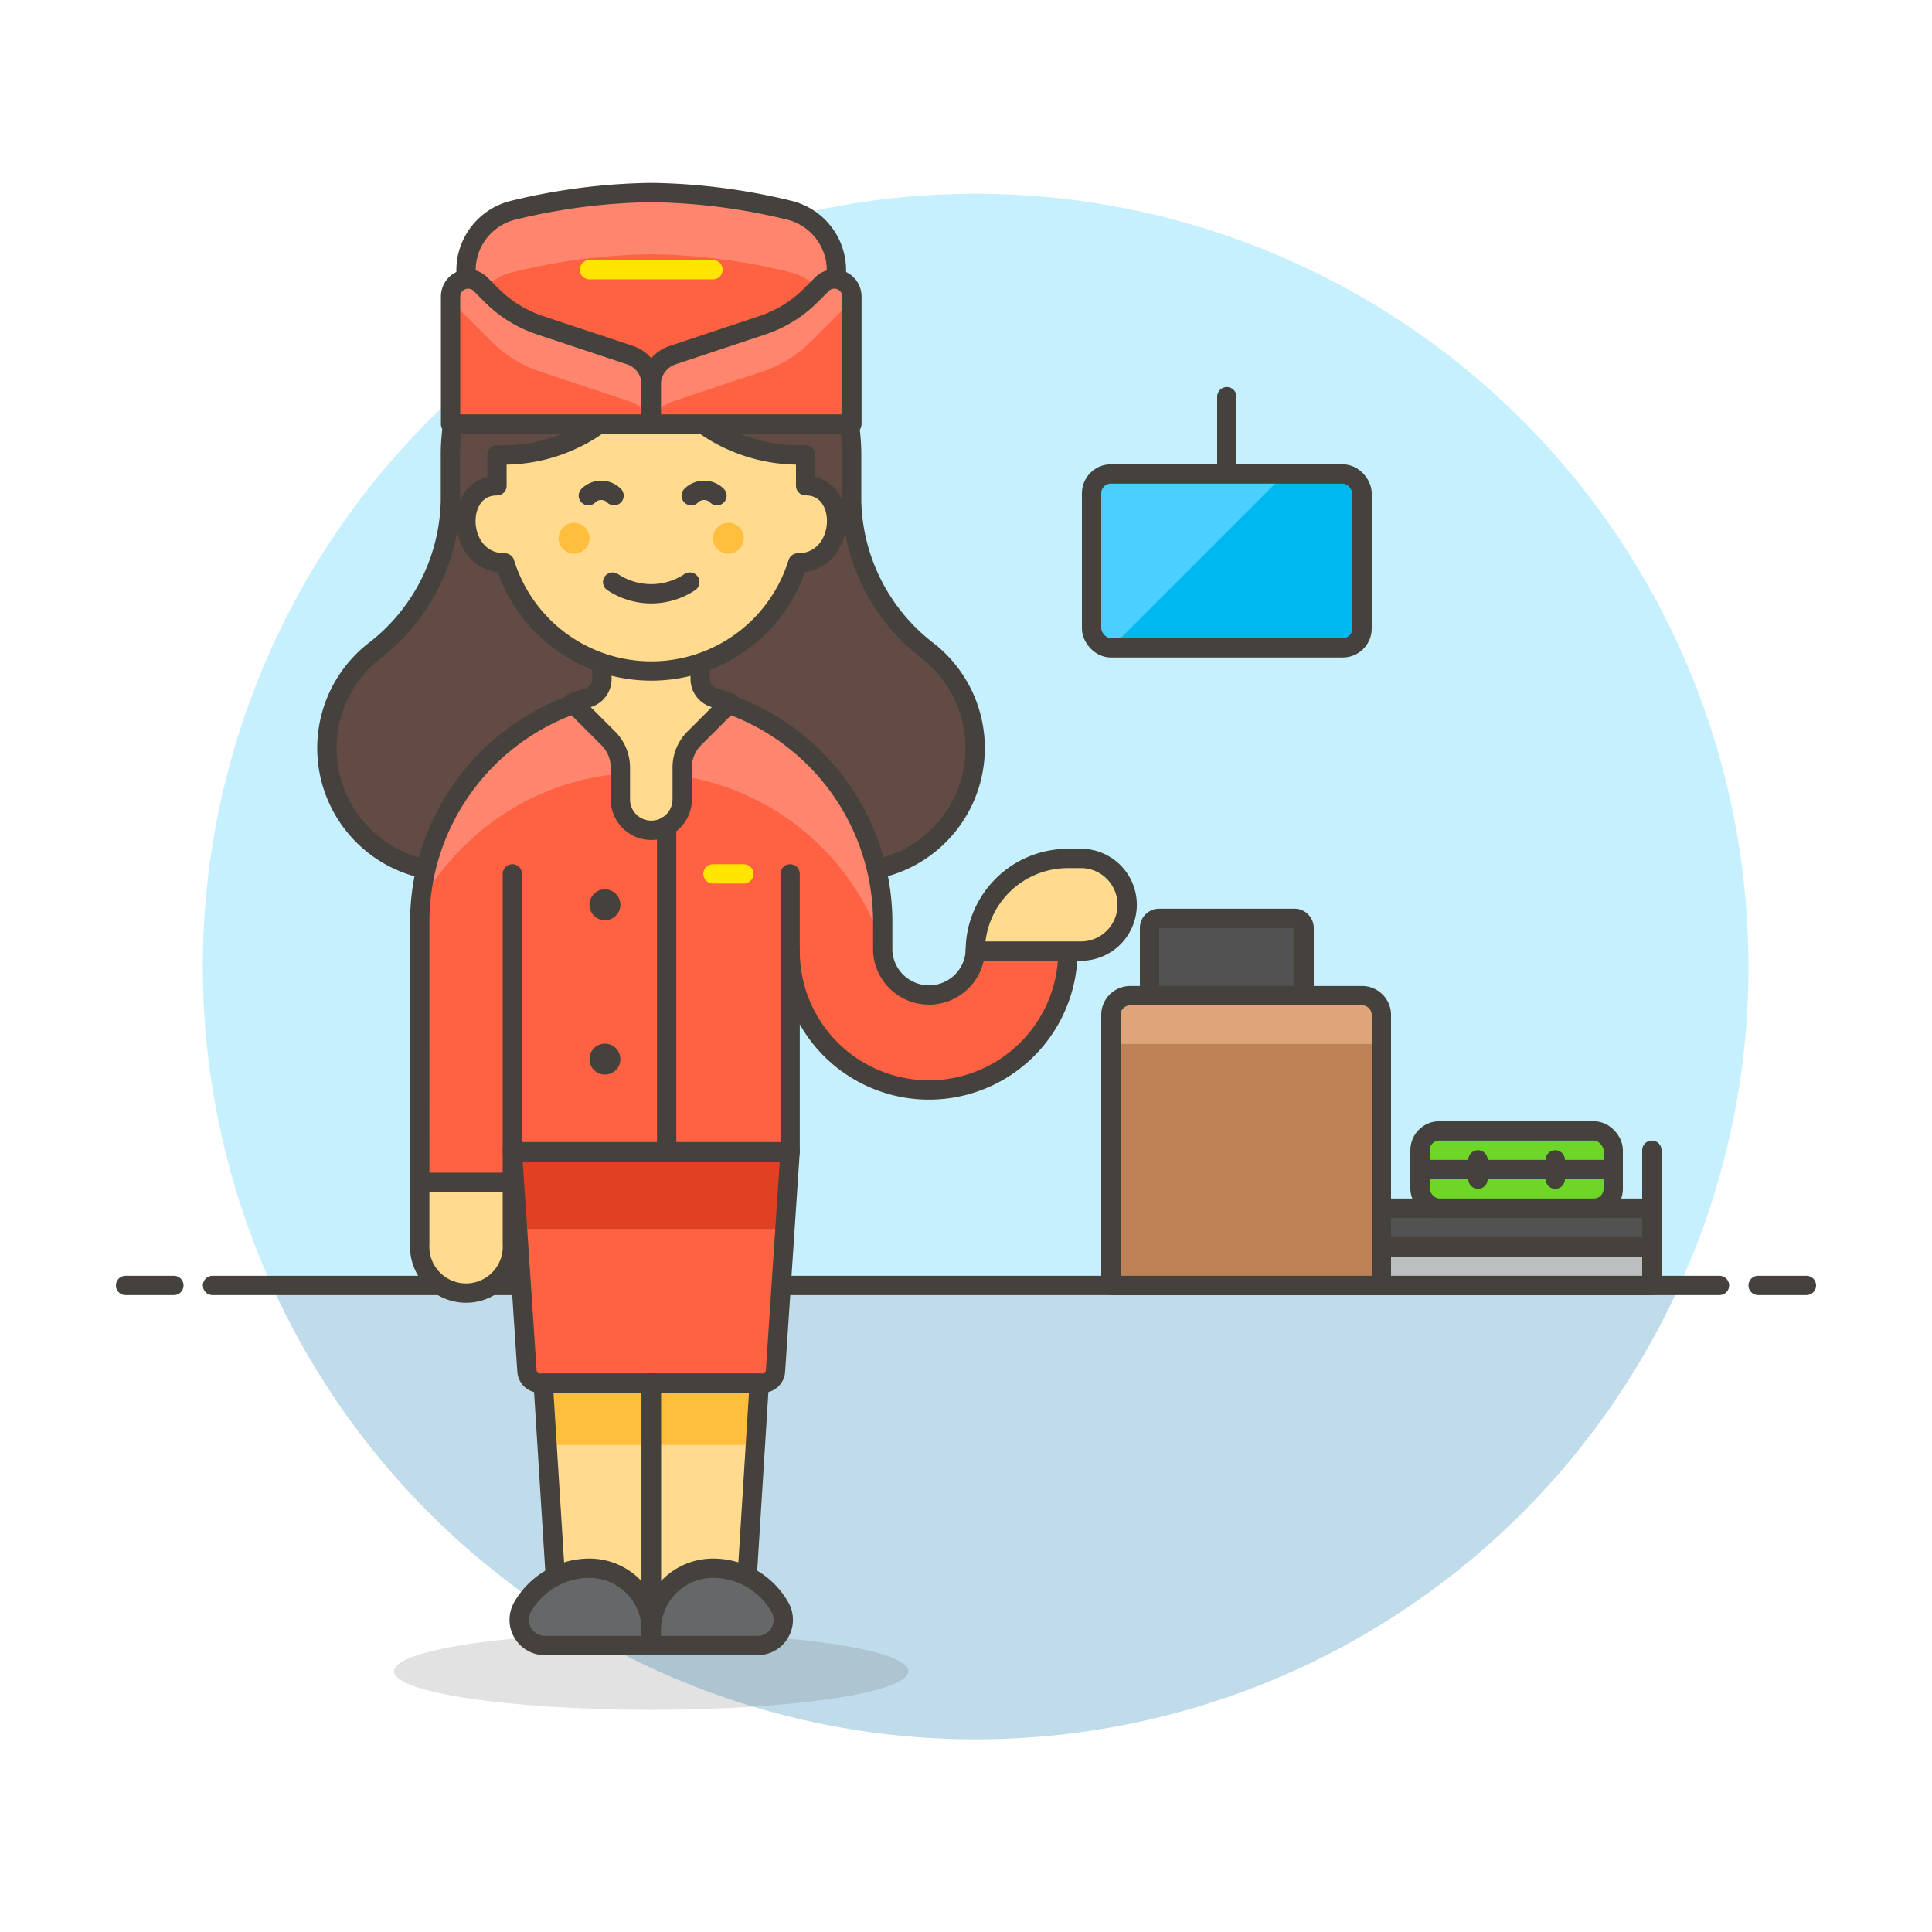 <svg xmlns="http://www.w3.org/2000/svg" viewBox="0 0 100 100"><g class="nc-icon-wrapper"><defs/><path class="a" d="M90.5 50.034a40 40 0 1 0-76.436 16.5h72.872a39.829 39.829 0 0 0 3.564-16.5z" style="" fill="#c7f0ff"/><path class="b" d="M14.064 66.534a40 40 0 0 0 72.872 0z" style="" fill="#c0dceb"/><g><path class="c" d="M11 66.534h78" fill="none" stroke="#45413c" stroke-linecap="round" stroke-linejoin="round"/><path class="c" d="M6.5 66.534H9" fill="none" stroke="#45413c" stroke-linecap="round" stroke-linejoin="round"/><path class="c" d="M91 66.534h2.5" fill="none" stroke="#45413c" stroke-linecap="round" stroke-linejoin="round"/></g><g><path class="d" d="M70.5 51.534h-12a1 1 0 0 0-1 1v14h14v-14a1 1 0 0 0-1-1z" style="" fill="#bf8256"/><path class="e" d="M70.5 51.534h-12a1 1 0 0 0-1 1v1.5h14v-1.5a1 1 0 0 0-1-1z" style="" fill="#dea47a"/><path class="f" d="M71.5 64.534h14v2h-14z" stroke="#45413c" stroke-linecap="round" stroke-linejoin="round" fill="#bdbec0"/><path class="g" d="M71.5 62.534h14v2h-14z" stroke="#45413c" stroke-linecap="round" stroke-linejoin="round" fill="#525252"/><path class="c" d="M85.5 62.534v-3" fill="none" stroke="#45413c" stroke-linecap="round" stroke-linejoin="round"/><path class="g" d="M67.5 51.534h-8v-3.5a.5.5 0 0 1 .5-.5h7a.5.5 0 0 1 .5.5z" stroke="#45413c" stroke-linecap="round" stroke-linejoin="round" fill="#525252"/><rect class="h" x="56.5" y="24.533" width="14" height="9" rx="1" style="" fill="#00b8f0"/><path class="c" d="M63.5 24.533v-4" fill="none" stroke="#45413c" stroke-linecap="round" stroke-linejoin="round"/><path class="i" d="M57.5 33.533l9-9h-9a1 1 0 0 0-1 1v7a1 1 0 0 0 1 1z" style="" fill="#4acfff"/><rect class="c" x="56.5" y="24.533" width="14" height="9" rx="1" fill="none" stroke="#45413c" stroke-linecap="round" stroke-linejoin="round"/><path class="c" d="M70.5 51.534h-12a1 1 0 0 0-1 1v14h14v-14a1 1 0 0 0-1-1z" fill="none" stroke="#45413c" stroke-linecap="round" stroke-linejoin="round"/><rect class="j" x="73.5" y="58.534" width="10" height="4" rx="1" style="" fill="#6dd627"/><rect class="c" x="73.5" y="58.534" width="10" height="4" rx="1" fill="none" stroke="#45413c" stroke-linecap="round" stroke-linejoin="round"/><path class="c" d="M76.5 60.034v1" fill="none" stroke="#45413c" stroke-linecap="round" stroke-linejoin="round"/><path class="c" d="M80.5 60.034v1" fill="none" stroke="#45413c" stroke-linecap="round" stroke-linejoin="round"/><path class="c" d="M73.5 60.534h10" fill="none" stroke="#45413c" stroke-linecap="round" stroke-linejoin="round"/><path class="k" d="M44.081 45.111a6.39 6.39 0 0 0 4-11.376 10.053 10.053 0 0 1-4-7.778v-2.412a10.384 10.384 0 1 0-20.768 0v2.412a10.055 10.055 0 0 1-4 7.778 6.39 6.39 0 0 0 4 11.376z" style="" fill="#614b44"/><path class="c" d="M44.081 45.111a6.39 6.39 0 0 0 4-11.376 10.053 10.053 0 0 1-4-7.778v-2.412a10.384 10.384 0 1 0-20.768 0v2.412a10.055 10.055 0 0 1-4 7.778 6.39 6.39 0 0 0 4 11.376z" fill="none" stroke="#45413c" stroke-linecap="round" stroke-linejoin="round"/><ellipse class="l" cx="33.708" cy="86.502" rx="13.313" ry="1.997" fill="#45413c" opacity="0.15"/><path class="m" d="M26.519 59.611l.757 11.36a.665.665 0 0 0 .664.621h11.535a.665.665 0 0 0 .664-.621l.757-11.36z" style="" fill="#ff6242"/><path class="n" d="M40.63 63.605l.266-3.994H26.519l.266 3.994H40.63z" style="" fill="#e04122"/><path class="c" d="M26.519 59.611l.757 11.36a.665.665 0 0 0 .664.621h11.535a.665.665 0 0 0 .664-.621l.757-11.36z" fill="none" stroke="#45413c" stroke-linecap="round" stroke-linejoin="round"/><path class="o" d="M33.708 84.373H38.5l.799-12.781h-5.591v12.781z" style="" fill="#ffda8f"/><path class="p" d="M39.099 74.787l.2-3.195h-5.591v3.195h5.391z" style="" fill="#ffbe3d"/><path class="c" d="M33.708 84.373H38.5l.799-12.781h-5.591v12.781z" fill="none" stroke="#45413c" stroke-linecap="round" stroke-linejoin="round"/><path class="o" d="M33.708 84.373h-4.793l-.799-12.781h5.592v12.781z" style="" fill="#ffda8f"/><path class="p" d="M33.708 74.787v-3.195h-5.592l.2 3.195h5.392z" style="" fill="#ffbe3d"/><path class="c" d="M33.708 84.373h-4.793l-.799-12.781h5.592v12.781z" fill="none" stroke="#45413c" stroke-linecap="round" stroke-linejoin="round"/><path class="c" d="M33.708 71.592v12.781" fill="none" stroke="#45413c" stroke-linecap="round" stroke-linejoin="round"/><path class="q" d="M28.206 85.171a1.331 1.331 0 0 1-1.153-2 3.994 3.994 0 0 1 3.46-2 3.2 3.2 0 0 1 3.195 3.2v.8z" stroke="#45413c" stroke-linecap="round" stroke-linejoin="round" fill="#656769"/><path class="q" d="M39.209 85.171a1.331 1.331 0 0 0 1.153-2 3.993 3.993 0 0 0-3.459-2 3.2 3.2 0 0 0-3.195 3.2v.8z" stroke="#45413c" stroke-linecap="round" stroke-linejoin="round" fill="#656769"/><path class="m" d="M55.274 49.227a7.189 7.189 0 0 1-14.378 0v10.384H26.519v1.6h-4.793V47.629a11.982 11.982 0 0 1 23.963 0v1.6a2.4 2.4 0 0 0 4.793 0z" style="" fill="#ff6242"/><path class="r" d="M33.244 40a13.138 13.138 0 0 1 12.445 8.947v-1.318a11.975 11.975 0 0 0-23.918-.882A13.133 13.133 0 0 1 33.244 40z" style="" fill="#ff866e"/><path class="c" d="M55.274 49.227a7.189 7.189 0 0 1-14.378 0v10.384H26.519v1.6h-4.793V47.629a11.982 11.982 0 0 1 23.963 0v1.6a2.4 2.4 0 0 0 4.793 0z" fill="none" stroke="#45413c" stroke-linecap="round" stroke-linejoin="round"/><path class="c" d="M26.519 59.611V45.233" fill="none" stroke="#45413c" stroke-linecap="round" stroke-linejoin="round"/><path class="c" d="M40.896 49.227v-3.994" fill="none" stroke="#45413c" stroke-linecap="round" stroke-linejoin="round"/><path class="s" d="M21.726 64.4a2.4 2.4 0 1 0 4.793 0v-3.2h-4.793z" stroke="#45413c" stroke-linecap="round" stroke-linejoin="round" fill="#ffda8f"/><path class="s" d="M36.24 35.155v-3.418h-5.085v3.423a1.015 1.015 0 0 1-.758.97c-.256.072-.51.152-.758.242l1.847 1.847a2.131 2.131 0 0 1 .624 1.507v1.65a1.6 1.6 0 1 0 3.2 0v-1.65a2.132 2.132 0 0 1 .625-1.508l1.846-1.846a10.318 10.318 0 0 0-.777-.247 1.015 1.015 0 0 1-.764-.97z" stroke="#45413c" stroke-linecap="round" stroke-linejoin="round" fill="#ffda8f"/><path class="c" d="M34.506 59.611V42.753" fill="none" stroke="#45413c" stroke-linecap="round" stroke-linejoin="round"/><path class="t" d="M31.311 46.032a.8.8 0 1 0 .8.8.8.8 0 0 0-.8-.8z" style="" fill="#45413c"/><path class="t" d="M31.311 54.019a.8.8 0 1 0 .8.8.8.8 0 0 0-.8-.8z" style="" fill="#45413c"/><path class="u" d="M36.903 45.233H38.5" fill="none" stroke-linecap="round" stroke-linejoin="round" stroke="#ffe500"/><path class="s" d="M56.073 44.434h-.8a4.792 4.792 0 0 0-4.792 4.793h5.591a2.4 2.4 0 0 0 0-4.793z" stroke="#45413c" stroke-linecap="round" stroke-linejoin="round" fill="#ffda8f"/><path class="s" d="M41.7 25.142v-1.6h-.01a8.482 8.482 0 0 1-7.99-4.79 8.481 8.481 0 0 1-7.977 4.792v1.6c-2.279 0-2.126 3.994.4 3.994h.007a7.935 7.935 0 0 0 15.163 0c2.528-.002 2.682-3.996.407-3.996z" stroke="#45413c" stroke-linecap="round" stroke-linejoin="round" fill="#ffda8f"/><circle class="p" cx="29.714" cy="27.859" r=".799" style="" fill="#ffbe3d"/><circle class="p" cx="37.702" cy="27.859" r=".799" style="" fill="#ffbe3d"/><path class="c" d="M31.711 30.129a3.6 3.6 0 0 0 3.994 0" fill="none" stroke="#45413c" stroke-linecap="round" stroke-linejoin="round"/><path class="c" d="M30.452 25.655a.94.94 0 0 1 1.331 0" fill="none" stroke="#45413c" stroke-linecap="round" stroke-linejoin="round"/><path class="c" d="M35.777 25.655a.942.942 0 0 1 1.332 0" fill="none" stroke="#45413c" stroke-linecap="round" stroke-linejoin="round"/><g><path class="m" d="M43.293 13.987a3.2 3.2 0 0 0-2.463-3.111 31.655 31.655 0 0 0-7.122-.91 31.657 31.657 0 0 0-7.123.91 3.2 3.2 0 0 0-2.463 3.111v7.96h19.171z" style="" fill="#ff6242"/><path class="r" d="M43.293 13.987a3.2 3.2 0 0 0-2.463-3.111 31.655 31.655 0 0 0-7.122-.91 31.657 31.657 0 0 0-7.123.91 3.2 3.2 0 0 0-2.463 3.111v3.195a3.2 3.2 0 0 1 2.463-3.111 31.657 31.657 0 0 1 7.123-.91 31.655 31.655 0 0 1 7.122.91 3.2 3.2 0 0 1 2.463 3.111z" style="" fill="#ff866e"/><path class="c" d="M43.293 13.987a3.2 3.2 0 0 0-2.463-3.111 31.655 31.655 0 0 0-7.122-.91 31.657 31.657 0 0 0-7.123.91 3.2 3.2 0 0 0-2.463 3.111v7.96h19.171z" fill="none" stroke="#45413c" stroke-linecap="round" stroke-linejoin="round"/><path class="m" d="M33.708 19.9a1.6 1.6 0 0 0-1.093-1.516l-4.665-1.551a6.386 6.386 0 0 1-2.5-1.544l-.581-.581a.906.906 0 0 0-1.547.641v6.6h10.386z" style="" fill="#ff6242"/><path class="m" d="M34.8 18.388l4.665-1.555a6.379 6.379 0 0 0 2.5-1.544l.582-.581a.906.906 0 0 1 1.547.641v6.6H33.708V19.9a1.6 1.6 0 0 1 1.092-1.512z" style="" fill="#ff6242"/><path class="r" d="M33.708 19.9a1.6 1.6 0 0 0-1.093-1.516l-4.665-1.551a6.394 6.394 0 0 1-2.5-1.544l-.581-.581a.906.906 0 0 0-1.547.641v.208l2.128 2.129a6.391 6.391 0 0 0 2.5 1.543l4.665 1.555a1.583 1.583 0 0 1 1.036 1.163h.057z" style="" fill="#ff866e"/><path class="r" d="M41.963 15.289a6.379 6.379 0 0 1-2.5 1.544L34.8 18.388a1.6 1.6 0 0 0-1.092 1.512v2.043h.056a1.583 1.583 0 0 1 1.036-1.159l4.665-1.555a6.377 6.377 0 0 0 2.5-1.543l2.129-2.129v-.208a.906.906 0 0 0-1.547-.641z" style="" fill="#ff866e"/><path class="c" d="M33.708 19.9a1.6 1.6 0 0 0-1.093-1.516l-4.665-1.551a6.386 6.386 0 0 1-2.5-1.544l-.581-.581a.906.906 0 0 0-1.547.641v6.6h10.386z" fill="none" stroke="#45413c" stroke-linecap="round" stroke-linejoin="round"/><path class="c" d="M34.8 18.388l4.665-1.555a6.379 6.379 0 0 0 2.5-1.544l.582-.581a.906.906 0 0 1 1.547.641v6.6H33.708V19.9a1.6 1.6 0 0 1 1.092-1.512z" fill="none" stroke="#45413c" stroke-linecap="round" stroke-linejoin="round"/><path class="u" d="M30.513 13.96h6.39" fill="none" stroke-linecap="round" stroke-linejoin="round" stroke="#ffe500"/></g></g></g></svg>